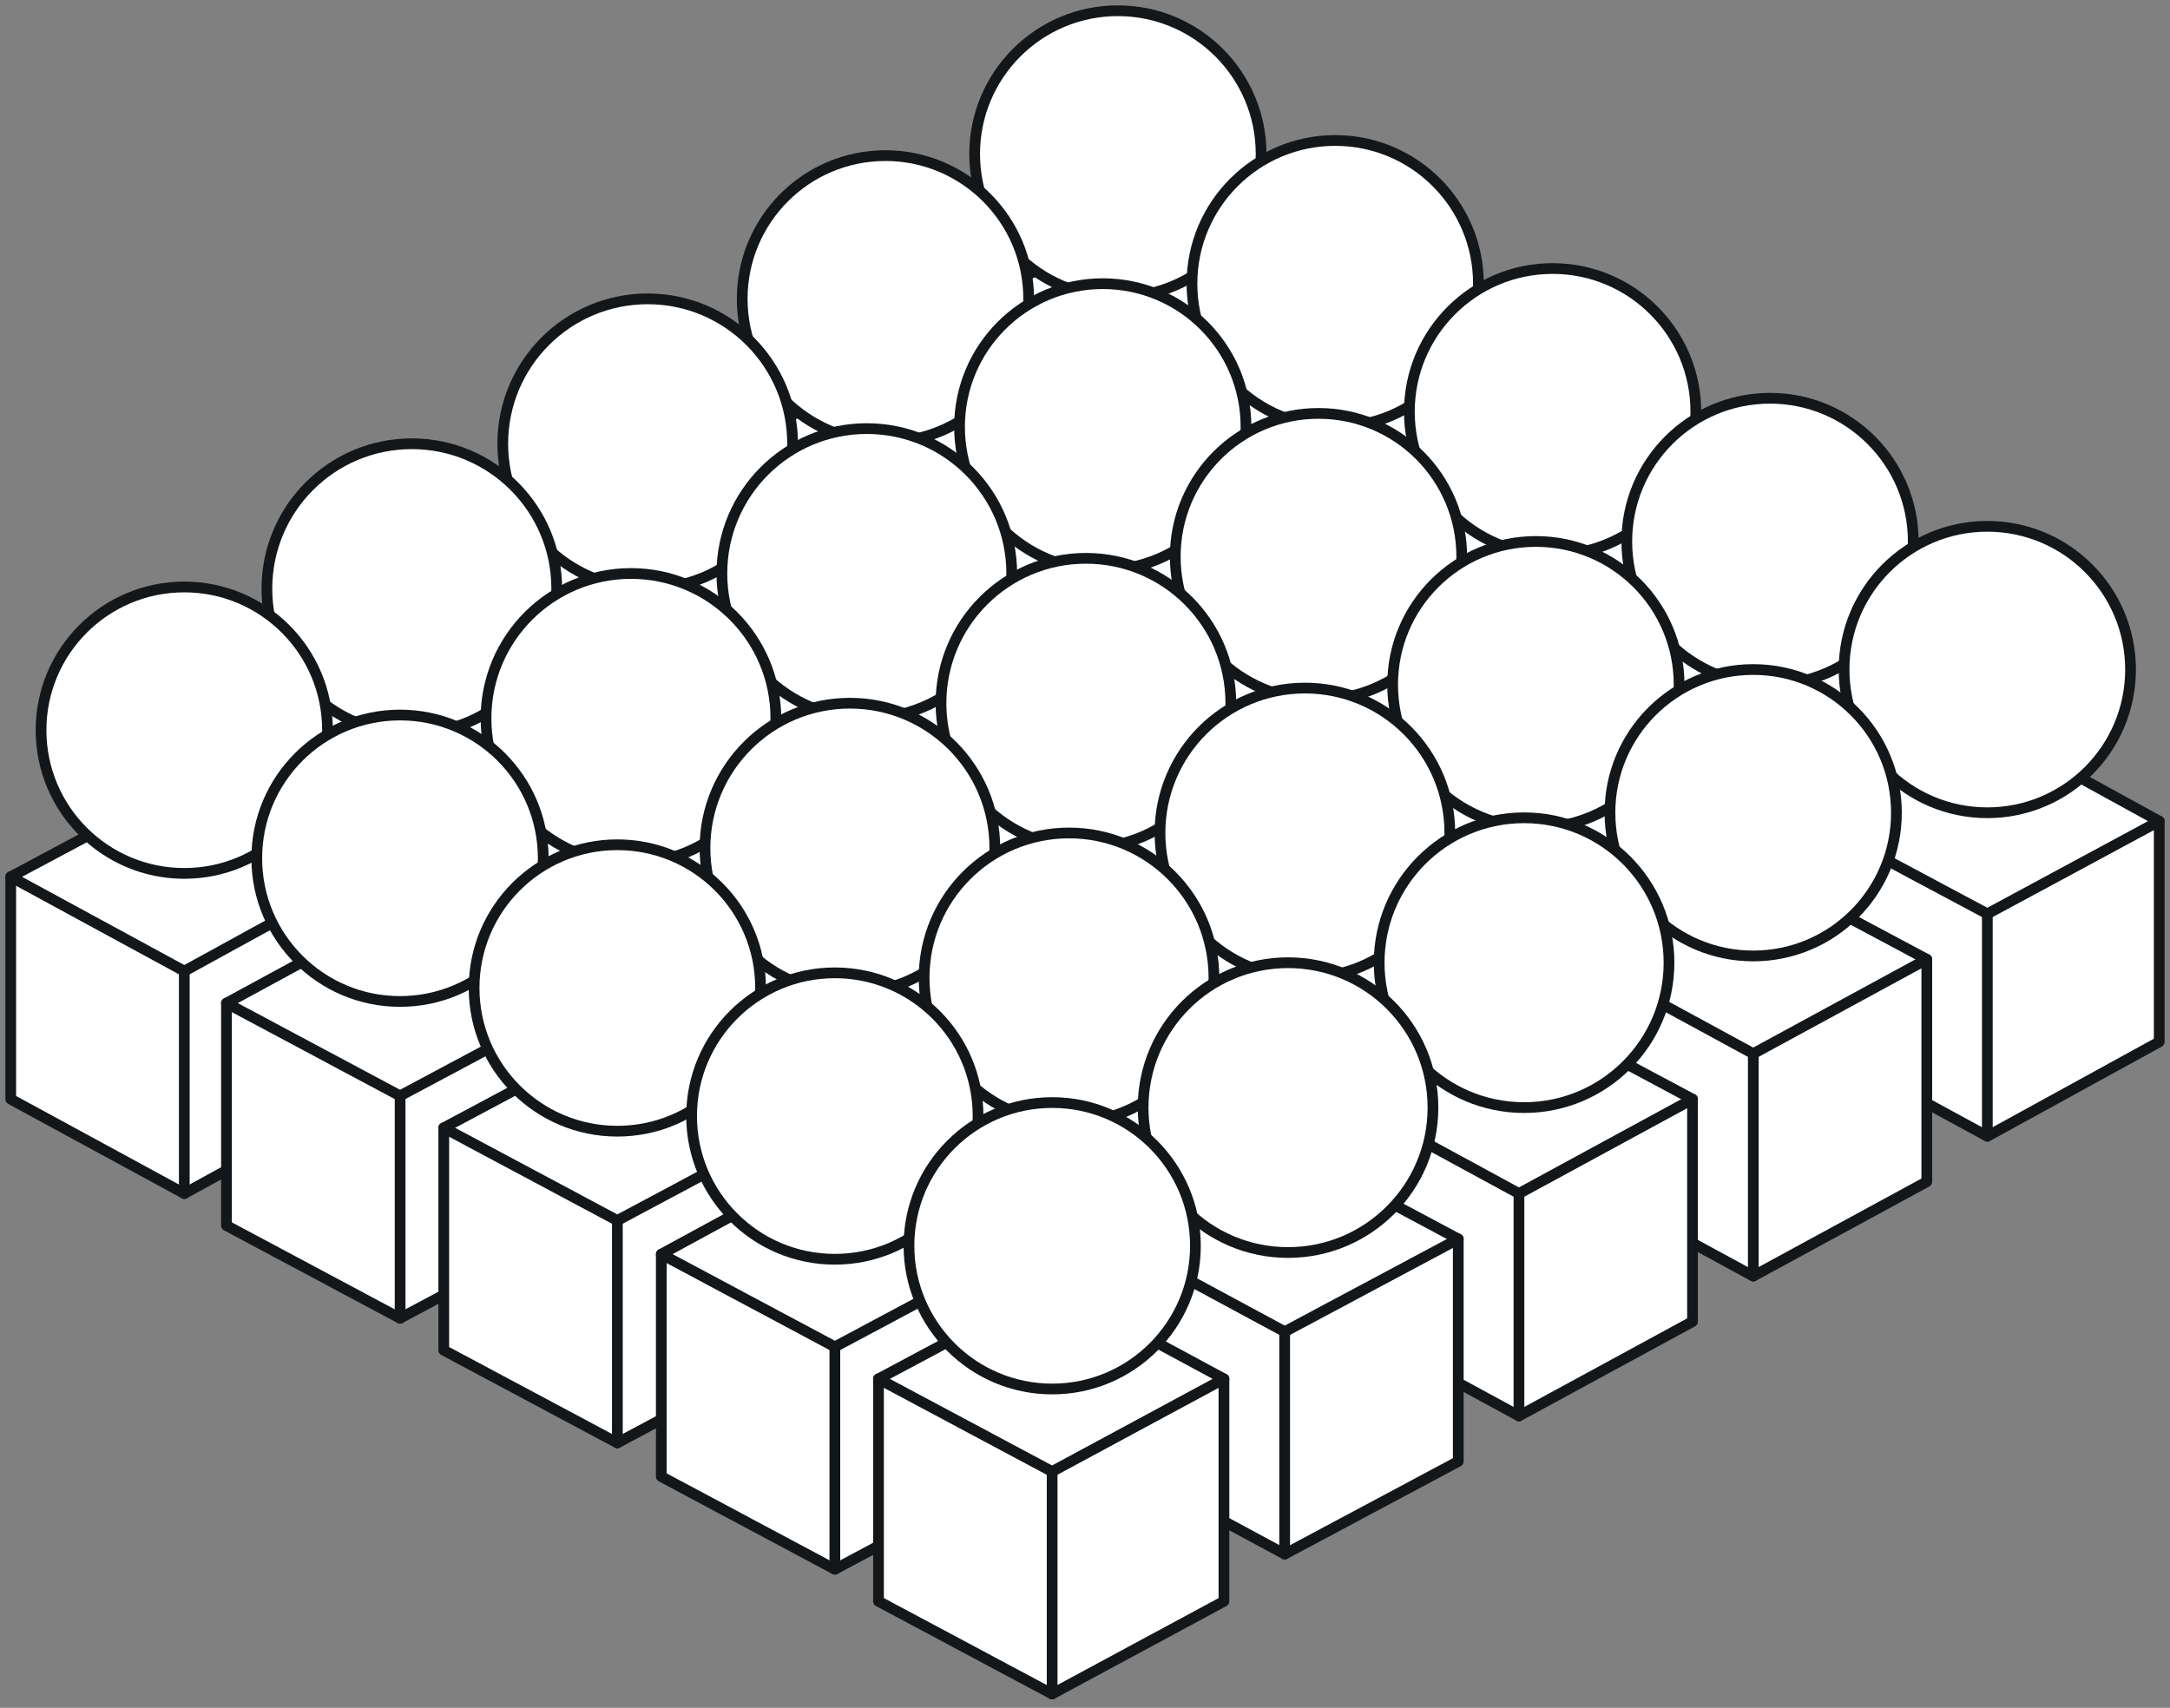 <svg width="202" height="159" viewBox="0 0 202 159" fill="none" xmlns="http://www.w3.org/2000/svg">
<rect x="0" y="0" width="202" height="159" fill="#808080" stroke="none"/>
<path d="M120.212 50.411L104.055 59.038L88.055 50.411V29.705L104.055 21.077L120.212 29.705V50.411Z" fill="white" stroke="#14171A" stroke-linecap="round" stroke-linejoin="round"/>
<path d="M120.212 29.704L104.055 38.332L88.055 29.704" stroke="#14171A" stroke-linecap="round" stroke-linejoin="round"/>
<path d="M104.051 38.334V59.04" stroke="#14171A" stroke-linecap="round" stroke-linejoin="round"/>
<path d="M140.451 62.019L124.294 70.804L108.137 62.019V41.313L124.294 32.685L140.451 41.313V62.019Z" fill="white" stroke="#14171A" stroke-linecap="round" stroke-linejoin="round"/>
<path d="M140.451 41.312L124.294 50.097L108.137 41.312" stroke="#14171A" stroke-linecap="round" stroke-linejoin="round"/>
<path d="M124.293 50.097V70.803" stroke="#14171A" stroke-linecap="round" stroke-linejoin="round"/>
<path d="M160.685 73.782L144.528 82.409L128.371 73.782V53.075L144.528 44.291L160.685 53.075V73.782Z" fill="white" stroke="#14171A" stroke-linecap="round" stroke-linejoin="round"/>
<path d="M160.685 53.076L144.528 61.704L128.371 53.076" stroke="#14171A" stroke-linecap="round" stroke-linejoin="round"/>
<path d="M144.539 61.702V82.408" stroke="#14171A" stroke-linecap="round" stroke-linejoin="round"/>
<path d="M180.927 85.39L164.77 94.018L148.613 85.39V64.684L164.77 56.057L180.927 64.684V85.39Z" fill="white" stroke="#14171A" stroke-linecap="round" stroke-linejoin="round"/>
<path d="M180.927 64.684L164.77 73.311L148.613 64.684" stroke="#14171A" stroke-linecap="round" stroke-linejoin="round"/>
<path d="M164.773 73.311V94.017" stroke="#14171A" stroke-linecap="round" stroke-linejoin="round"/>
<path d="M200.997 97L184.997 105.784L168.84 97V76.451L184.997 67.666L200.997 76.451V97Z" fill="white" stroke="#14171A" stroke-linecap="round" stroke-linejoin="round"/>
<path d="M200.997 76.451L184.997 85.079L168.84 76.451" stroke="#14171A" stroke-linecap="round" stroke-linejoin="round"/>
<path d="M184.996 85.077V105.783" stroke="#14171A" stroke-linecap="round" stroke-linejoin="round"/>
<path d="M98.572 63.43L82.415 72.058L66.258 63.43V42.724L82.415 33.94L98.572 42.724V63.43Z" fill="white" stroke="#14171A" stroke-linecap="round" stroke-linejoin="round"/>
<path d="M98.572 42.724L82.415 51.351L66.258 42.724" stroke="#14171A" stroke-linecap="round" stroke-linejoin="round"/>
<path d="M82.414 51.351V72.057" stroke="#14171A" stroke-linecap="round" stroke-linejoin="round"/>
<path d="M118.657 75.039L102.657 83.666L86.5 75.039V54.333L102.657 45.705L118.657 54.333V75.039Z" fill="white" stroke="#14171A" stroke-linecap="round" stroke-linejoin="round"/>
<path d="M118.657 54.333L102.657 62.961L86.5 54.333" stroke="#14171A" stroke-linecap="round" stroke-linejoin="round"/>
<path d="M102.656 62.96V83.666" stroke="#14171A" stroke-linecap="round" stroke-linejoin="round"/>
<path d="M138.884 86.649L122.727 95.434L106.57 86.649V66.1L122.727 57.315L138.884 66.1V86.649Z" fill="white" stroke="#14171A" stroke-linecap="round" stroke-linejoin="round"/>
<path d="M138.884 66.1L122.727 74.727L106.57 66.1" stroke="#14171A" stroke-linecap="round" stroke-linejoin="round"/>
<path d="M122.723 74.727V95.433" stroke="#14171A" stroke-linecap="round" stroke-linejoin="round"/>
<path d="M159.131 98.409L142.973 107.037L126.816 98.409V77.703L142.973 69.075L159.131 77.703V98.409Z" fill="white" stroke="#14171A" stroke-linecap="round" stroke-linejoin="round"/>
<path d="M159.131 77.702L142.973 86.33L126.816 77.702" stroke="#14171A" stroke-linecap="round" stroke-linejoin="round"/>
<path d="M142.977 86.329V107.035" stroke="#14171A" stroke-linecap="round" stroke-linejoin="round"/>
<path d="M179.361 110.019L163.204 118.804L147.047 110.019V89.313L163.204 80.686L179.361 89.313V110.019Z" fill="white" stroke="#14171A" stroke-linecap="round" stroke-linejoin="round"/>
<path d="M179.361 89.312L163.204 98.097L147.047 89.312" stroke="#14171A" stroke-linecap="round" stroke-linejoin="round"/>
<path d="M163.211 98.096V118.802" stroke="#14171A" stroke-linecap="round" stroke-linejoin="round"/>
<path d="M76.767 76.451L60.61 85.079L44.453 76.451V55.745L60.61 46.961L76.767 55.745V76.451Z" fill="white" stroke="#14171A" stroke-linecap="round" stroke-linejoin="round"/>
<path d="M76.767 55.743L60.61 64.371L44.453 55.743" stroke="#14171A" stroke-linecap="round" stroke-linejoin="round"/>
<path d="M60.613 64.371V85.077" stroke="#14171A" stroke-linecap="round" stroke-linejoin="round"/>
<path d="M96.998 88.059L80.841 96.687L64.684 88.059V67.353L80.841 58.726L96.998 67.353V88.059Z" fill="white" stroke="#14171A" stroke-linecap="round" stroke-linejoin="round"/>
<path d="M96.998 67.353L80.841 75.98L64.684 67.353" stroke="#14171A" stroke-linecap="round" stroke-linejoin="round"/>
<path d="M80.84 75.981V96.688" stroke="#14171A" stroke-linecap="round" stroke-linejoin="round"/>
<path d="M117.087 99.668L101.087 108.452L84.93 99.668V78.962L101.087 70.334L117.087 78.962V99.668Z" fill="white" stroke="#14171A" stroke-linecap="round" stroke-linejoin="round"/>
<path d="M117.087 78.962L101.087 87.746L84.93 78.962" stroke="#14171A" stroke-linecap="round" stroke-linejoin="round"/>
<path d="M101.094 87.746V108.452" stroke="#14171A" stroke-linecap="round" stroke-linejoin="round"/>
<path d="M137.318 111.432L121.161 120.06L105.004 111.432V90.726L121.161 82.099L137.318 90.726V111.432Z" fill="white" stroke="#14171A" stroke-linecap="round" stroke-linejoin="round"/>
<path d="M137.318 90.726L121.161 99.353L105.004 90.726" stroke="#14171A" stroke-linecap="round" stroke-linejoin="round"/>
<path d="M121.16 99.353V120.06" stroke="#14171A" stroke-linecap="round" stroke-linejoin="round"/>
<path d="M157.552 123.039L141.395 131.823L125.238 123.039V102.333L141.395 93.705L157.552 102.333V123.039Z" fill="white" stroke="#14171A" stroke-linecap="round" stroke-linejoin="round"/>
<path d="M157.552 102.333L141.395 111.117L125.238 102.333" stroke="#14171A" stroke-linecap="round" stroke-linejoin="round"/>
<path d="M141.395 111.115V131.821" stroke="#14171A" stroke-linecap="round" stroke-linejoin="round"/>
<path d="M54.963 89.313L38.806 98.098L22.648 89.313V68.607L38.806 59.98L54.963 68.607V89.313Z" fill="white" stroke="#14171A" stroke-linecap="round" stroke-linejoin="round"/>
<path d="M54.963 68.606L38.806 77.391L22.648 68.606" stroke="#14171A" stroke-linecap="round" stroke-linejoin="round"/>
<path d="M38.809 77.39V98.096" stroke="#14171A" stroke-linecap="round" stroke-linejoin="round"/>
<path d="M75.197 101.078L59.04 109.705L42.883 101.078V80.372L59.04 71.744L75.197 80.372V101.078Z" fill="white" stroke="#14171A" stroke-linecap="round" stroke-linejoin="round"/>
<path d="M75.197 80.371L59.04 88.999L42.883 80.371" stroke="#14171A" stroke-linecap="round" stroke-linejoin="round"/>
<path d="M59.035 88.998V109.704" stroke="#14171A" stroke-linecap="round" stroke-linejoin="round"/>
<path d="M95.431 112.685L79.274 121.47L63.117 112.685V91.979L79.274 83.352L95.431 91.979V112.685Z" fill="white" stroke="#14171A" stroke-linecap="round" stroke-linejoin="round"/>
<path d="M95.431 91.98L79.274 100.764L63.117 91.98" stroke="#14171A" stroke-linecap="round" stroke-linejoin="round"/>
<path d="M79.277 100.763V121.469" stroke="#14171A" stroke-linecap="round" stroke-linejoin="round"/>
<path d="M115.509 124.45L99.509 133.077L83.352 124.45V103.743L99.509 94.959L115.509 103.743V124.45Z" fill="white" stroke="#14171A" stroke-linecap="round" stroke-linejoin="round"/>
<path d="M115.509 103.743L99.509 112.371L83.352 103.743" stroke="#14171A" stroke-linecap="round" stroke-linejoin="round"/>
<path d="M99.508 112.37V133.076" stroke="#14171A" stroke-linecap="round" stroke-linejoin="round"/>
<path d="M135.747 136.058L119.59 144.686L103.59 136.058V115.352L119.59 106.725L135.747 115.352V136.058Z" fill="white" stroke="#14171A" stroke-linecap="round" stroke-linejoin="round"/>
<path d="M135.747 115.352L119.59 123.979L103.59 115.352" stroke="#14171A" stroke-linecap="round" stroke-linejoin="round"/>
<path d="M119.586 123.979V144.686" stroke="#14171A" stroke-linecap="round" stroke-linejoin="round"/>
<path d="M33.157 102.334L17.157 111.118L1 102.334V81.628L17.157 73L33.157 81.628V102.334Z" fill="white" stroke="#14171A" stroke-linecap="round" stroke-linejoin="round"/>
<path d="M33.157 81.628L17.157 90.412L1 81.628" stroke="#14171A" stroke-linecap="round" stroke-linejoin="round"/>
<path d="M17.156 90.412V111.118" stroke="#14171A" stroke-linecap="round" stroke-linejoin="round"/>
<path d="M53.396 114.1L37.239 122.728L21.082 114.1V93.394L37.239 84.609L53.396 93.394V114.1Z" fill="white" stroke="#14171A" stroke-linecap="round" stroke-linejoin="round"/>
<path d="M53.396 93.394L37.239 102.022L21.082 93.394" stroke="#14171A" stroke-linecap="round" stroke-linejoin="round"/>
<path d="M37.246 102.024V122.731" stroke="#14171A" stroke-linecap="round" stroke-linejoin="round"/>
<path d="M73.623 125.707L57.466 134.334L41.309 125.707V105.001L57.466 96.373L73.623 105.001V125.707Z" fill="white" stroke="#14171A" stroke-linecap="round" stroke-linejoin="round"/>
<path d="M73.623 105L57.466 113.628L41.309 105" stroke="#14171A" stroke-linecap="round" stroke-linejoin="round"/>
<path d="M57.469 113.629V134.335" stroke="#14171A" stroke-linecap="round" stroke-linejoin="round"/>
<path d="M93.873 137.469L77.716 146.097L61.559 137.469V116.763L77.716 107.979L93.873 116.763V137.469Z" fill="white" stroke="#14171A" stroke-linecap="round" stroke-linejoin="round"/>
<path d="M93.873 116.763L77.716 125.39L61.559 116.763" stroke="#14171A" stroke-linecap="round" stroke-linejoin="round"/>
<path d="M77.715 125.393V146.099" stroke="#14171A" stroke-linecap="round" stroke-linejoin="round"/>
<path d="M113.935 149.08L97.934 157.707L81.777 149.08V128.374L97.934 119.746L113.935 128.374V149.08Z" fill="white" stroke="#14171A" stroke-linecap="round" stroke-linejoin="round"/>
<path d="M113.935 128.373L97.934 137.001L81.777 128.373" stroke="#14171A" stroke-linecap="round" stroke-linejoin="round"/>
<path d="M97.941 137.001V157.707" stroke="#14171A" stroke-linecap="round" stroke-linejoin="round"/>
<path d="M104.06 27.667C111.424 27.667 117.394 21.697 117.394 14.334C117.394 6.97 111.424 1 104.06 1C96.696 1 90.727 6.97 90.727 14.334C90.727 21.697 96.696 27.667 104.06 27.667Z" fill="white" stroke="#14171A" stroke-linecap="round" stroke-linejoin="round"/>
<path d="M124.291 39.746C131.654 39.746 137.624 33.776 137.624 26.413C137.624 19.049 131.654 13.079 124.291 13.079C116.927 13.079 110.957 19.049 110.957 26.413C110.957 33.776 116.927 39.746 124.291 39.746Z" fill="white" stroke="#14171A" stroke-linecap="round" stroke-linejoin="round"/>
<path d="M144.529 51.667C151.893 51.667 157.862 45.697 157.862 38.334C157.862 30.97 151.893 25 144.529 25C137.165 25 131.195 30.97 131.195 38.334C131.195 45.697 137.165 51.667 144.529 51.667Z" fill="white" stroke="#14171A" stroke-linecap="round" stroke-linejoin="round"/>
<path d="M164.767 63.745C172.131 63.745 178.101 57.776 178.101 50.412C178.101 43.048 172.131 37.078 164.767 37.078C157.403 37.078 151.434 43.048 151.434 50.412C151.434 57.776 157.403 63.745 164.767 63.745Z" fill="white" stroke="#14171A" stroke-linecap="round" stroke-linejoin="round"/>
<path d="M184.994 75.667C192.358 75.667 198.327 69.697 198.327 62.334C198.327 54.97 192.358 49 184.994 49C177.63 49 171.66 54.97 171.66 62.334C171.66 69.697 177.63 75.667 184.994 75.667Z" fill="white" stroke="#14171A" stroke-linecap="round" stroke-linejoin="round"/>
<path d="M82.423 41.155C89.787 41.155 95.757 35.186 95.757 27.822C95.757 20.458 89.787 14.488 82.423 14.488C75.059 14.488 69.09 20.458 69.09 27.822C69.09 35.186 75.059 41.155 82.423 41.155Z" fill="white" stroke="#14171A" stroke-linecap="round" stroke-linejoin="round"/>
<path d="M102.654 53.077C110.018 53.077 115.987 47.108 115.987 39.744C115.987 32.38 110.018 26.41 102.654 26.41C95.29 26.41 89.32 32.38 89.32 39.744C89.32 47.108 95.29 53.077 102.654 53.077Z" fill="white" stroke="#14171A" stroke-linecap="round" stroke-linejoin="round"/>
<path d="M122.736 65.155C130.1 65.155 136.069 59.186 136.069 51.822C136.069 44.458 130.1 38.488 122.736 38.488C115.372 38.488 109.402 44.458 109.402 51.822C109.402 59.186 115.372 65.155 122.736 65.155Z" fill="white" stroke="#14171A" stroke-linecap="round" stroke-linejoin="round"/>
<path d="M142.97 77.077C150.334 77.077 156.304 71.108 156.304 63.744C156.304 56.38 150.334 50.41 142.97 50.41C135.606 50.41 129.637 56.38 129.637 63.744C129.637 71.108 135.606 77.077 142.97 77.077Z" fill="white" stroke="#14171A" stroke-linecap="round" stroke-linejoin="round"/>
<path d="M163.201 88.999C170.565 88.999 176.534 83.029 176.534 75.665C176.534 68.302 170.565 62.332 163.201 62.332C155.837 62.332 149.867 68.302 149.867 75.665C149.867 83.029 155.837 88.999 163.201 88.999Z" fill="white" stroke="#14171A" stroke-linecap="round" stroke-linejoin="round"/>
<path d="M60.291 54.804C67.742 54.804 73.781 48.764 73.781 41.314C73.781 33.863 67.742 27.823 60.291 27.823C52.841 27.823 46.801 33.863 46.801 41.314C46.801 48.764 52.841 54.804 60.291 54.804Z" fill="white" stroke="#14171A" stroke-linecap="round" stroke-linejoin="round"/>
<path d="M80.69 66.883C88.14 66.883 94.18 60.843 94.18 53.393C94.18 45.942 88.14 39.902 80.69 39.902C73.239 39.902 67.199 45.942 67.199 53.393C67.199 60.843 73.239 66.883 80.69 66.883Z" fill="white" stroke="#14171A" stroke-linecap="round" stroke-linejoin="round"/>
<path d="M101.084 78.96C108.535 78.96 114.575 72.92 114.575 65.47C114.575 58.019 108.535 51.98 101.084 51.98C93.634 51.98 87.594 58.019 87.594 65.47C87.594 72.92 93.634 78.96 101.084 78.96Z" fill="white" stroke="#14171A" stroke-linecap="round" stroke-linejoin="round"/>
<path d="M121.471 91.039C128.921 91.039 134.961 84.999 134.961 77.549C134.961 70.098 128.921 64.059 121.471 64.059C114.02 64.059 107.98 70.098 107.98 77.549C107.98 84.999 114.02 91.039 121.471 91.039Z" fill="white" stroke="#14171A" stroke-linecap="round" stroke-linejoin="round"/>
<path d="M141.873 103.117C149.324 103.117 155.364 97.077 155.364 89.626C155.364 82.176 149.324 76.136 141.873 76.136C134.423 76.136 128.383 82.176 128.383 89.626C128.383 97.077 134.423 103.117 141.873 103.117Z" fill="white" stroke="#14171A" stroke-linecap="round" stroke-linejoin="round"/>
<path d="M38.334 68.294C45.785 68.294 51.825 62.254 51.825 54.804C51.825 47.353 45.785 41.313 38.334 41.313C30.884 41.313 24.844 47.353 24.844 54.804C24.844 62.254 30.884 68.294 38.334 68.294Z" fill="white" stroke="#14171A" stroke-linecap="round" stroke-linejoin="round"/>
<path d="M58.733 80.371C66.183 80.371 72.223 74.332 72.223 66.881C72.223 59.431 66.183 53.391 58.733 53.391C51.282 53.391 45.242 59.431 45.242 66.881C45.242 74.332 51.282 80.371 58.733 80.371Z" fill="white" stroke="#14171A" stroke-linecap="round" stroke-linejoin="round"/>
<path d="M79.115 92.448C86.566 92.448 92.606 86.409 92.606 78.958C92.606 71.508 86.566 65.468 79.115 65.468C71.665 65.468 65.625 71.508 65.625 78.958C65.625 86.409 71.665 92.448 79.115 92.448Z" fill="white" stroke="#14171A" stroke-linecap="round" stroke-linejoin="round"/>
<path d="M99.514 104.53C106.964 104.53 113.004 98.49 113.004 91.039C113.004 83.589 106.964 77.549 99.514 77.549C92.063 77.549 86.023 83.589 86.023 91.039C86.023 98.49 92.063 104.53 99.514 104.53Z" fill="white" stroke="#14171A" stroke-linecap="round" stroke-linejoin="round"/>
<path d="M119.901 116.609C127.351 116.609 133.391 110.569 133.391 103.118C133.391 95.668 127.351 89.628 119.901 89.628C112.45 89.628 106.41 95.668 106.41 103.118C106.41 110.569 112.45 116.609 119.901 116.609Z" fill="white" stroke="#14171A" stroke-linecap="round" stroke-linejoin="round"/>
<path d="M17.154 81.314C24.518 81.314 30.487 75.344 30.487 67.98C30.487 60.616 24.518 54.647 17.154 54.647C9.79 54.647 3.82 60.616 3.82 67.98C3.82 75.344 9.79 81.314 17.154 81.314Z" fill="white" stroke="#14171A" stroke-linecap="round" stroke-linejoin="round"/>
<path d="M37.236 93.236C44.6 93.236 50.569 87.267 50.569 79.903C50.569 72.539 44.6 66.569 37.236 66.569C29.872 66.569 23.902 72.539 23.902 79.903C23.902 87.267 29.872 93.236 37.236 93.236Z" fill="white" stroke="#14171A" stroke-linecap="round" stroke-linejoin="round"/>
<path d="M57.466 105.314C64.83 105.314 70.8 99.344 70.8 91.98C70.8 84.616 64.83 78.647 57.466 78.647C50.102 78.647 44.133 84.616 44.133 91.98C44.133 99.344 50.102 105.314 57.466 105.314Z" fill="white" stroke="#14171A" stroke-linecap="round" stroke-linejoin="round"/>
<path d="M77.712 117.237C85.076 117.237 91.046 111.268 91.046 103.904C91.046 96.54 85.076 90.57 77.712 90.57C70.349 90.57 64.379 96.54 64.379 103.904C64.379 111.268 70.349 117.237 77.712 117.237Z" fill="white" stroke="#14171A" stroke-linecap="round" stroke-linejoin="round"/>
<path d="M97.947 129.315C105.311 129.315 111.28 123.346 111.28 115.982C111.28 108.618 105.311 102.648 97.947 102.648C90.583 102.648 84.613 108.618 84.613 115.982C84.613 123.346 90.583 129.315 97.947 129.315Z" fill="white" stroke="#14171A" stroke-linecap="round" stroke-linejoin="round"/>
</svg>

